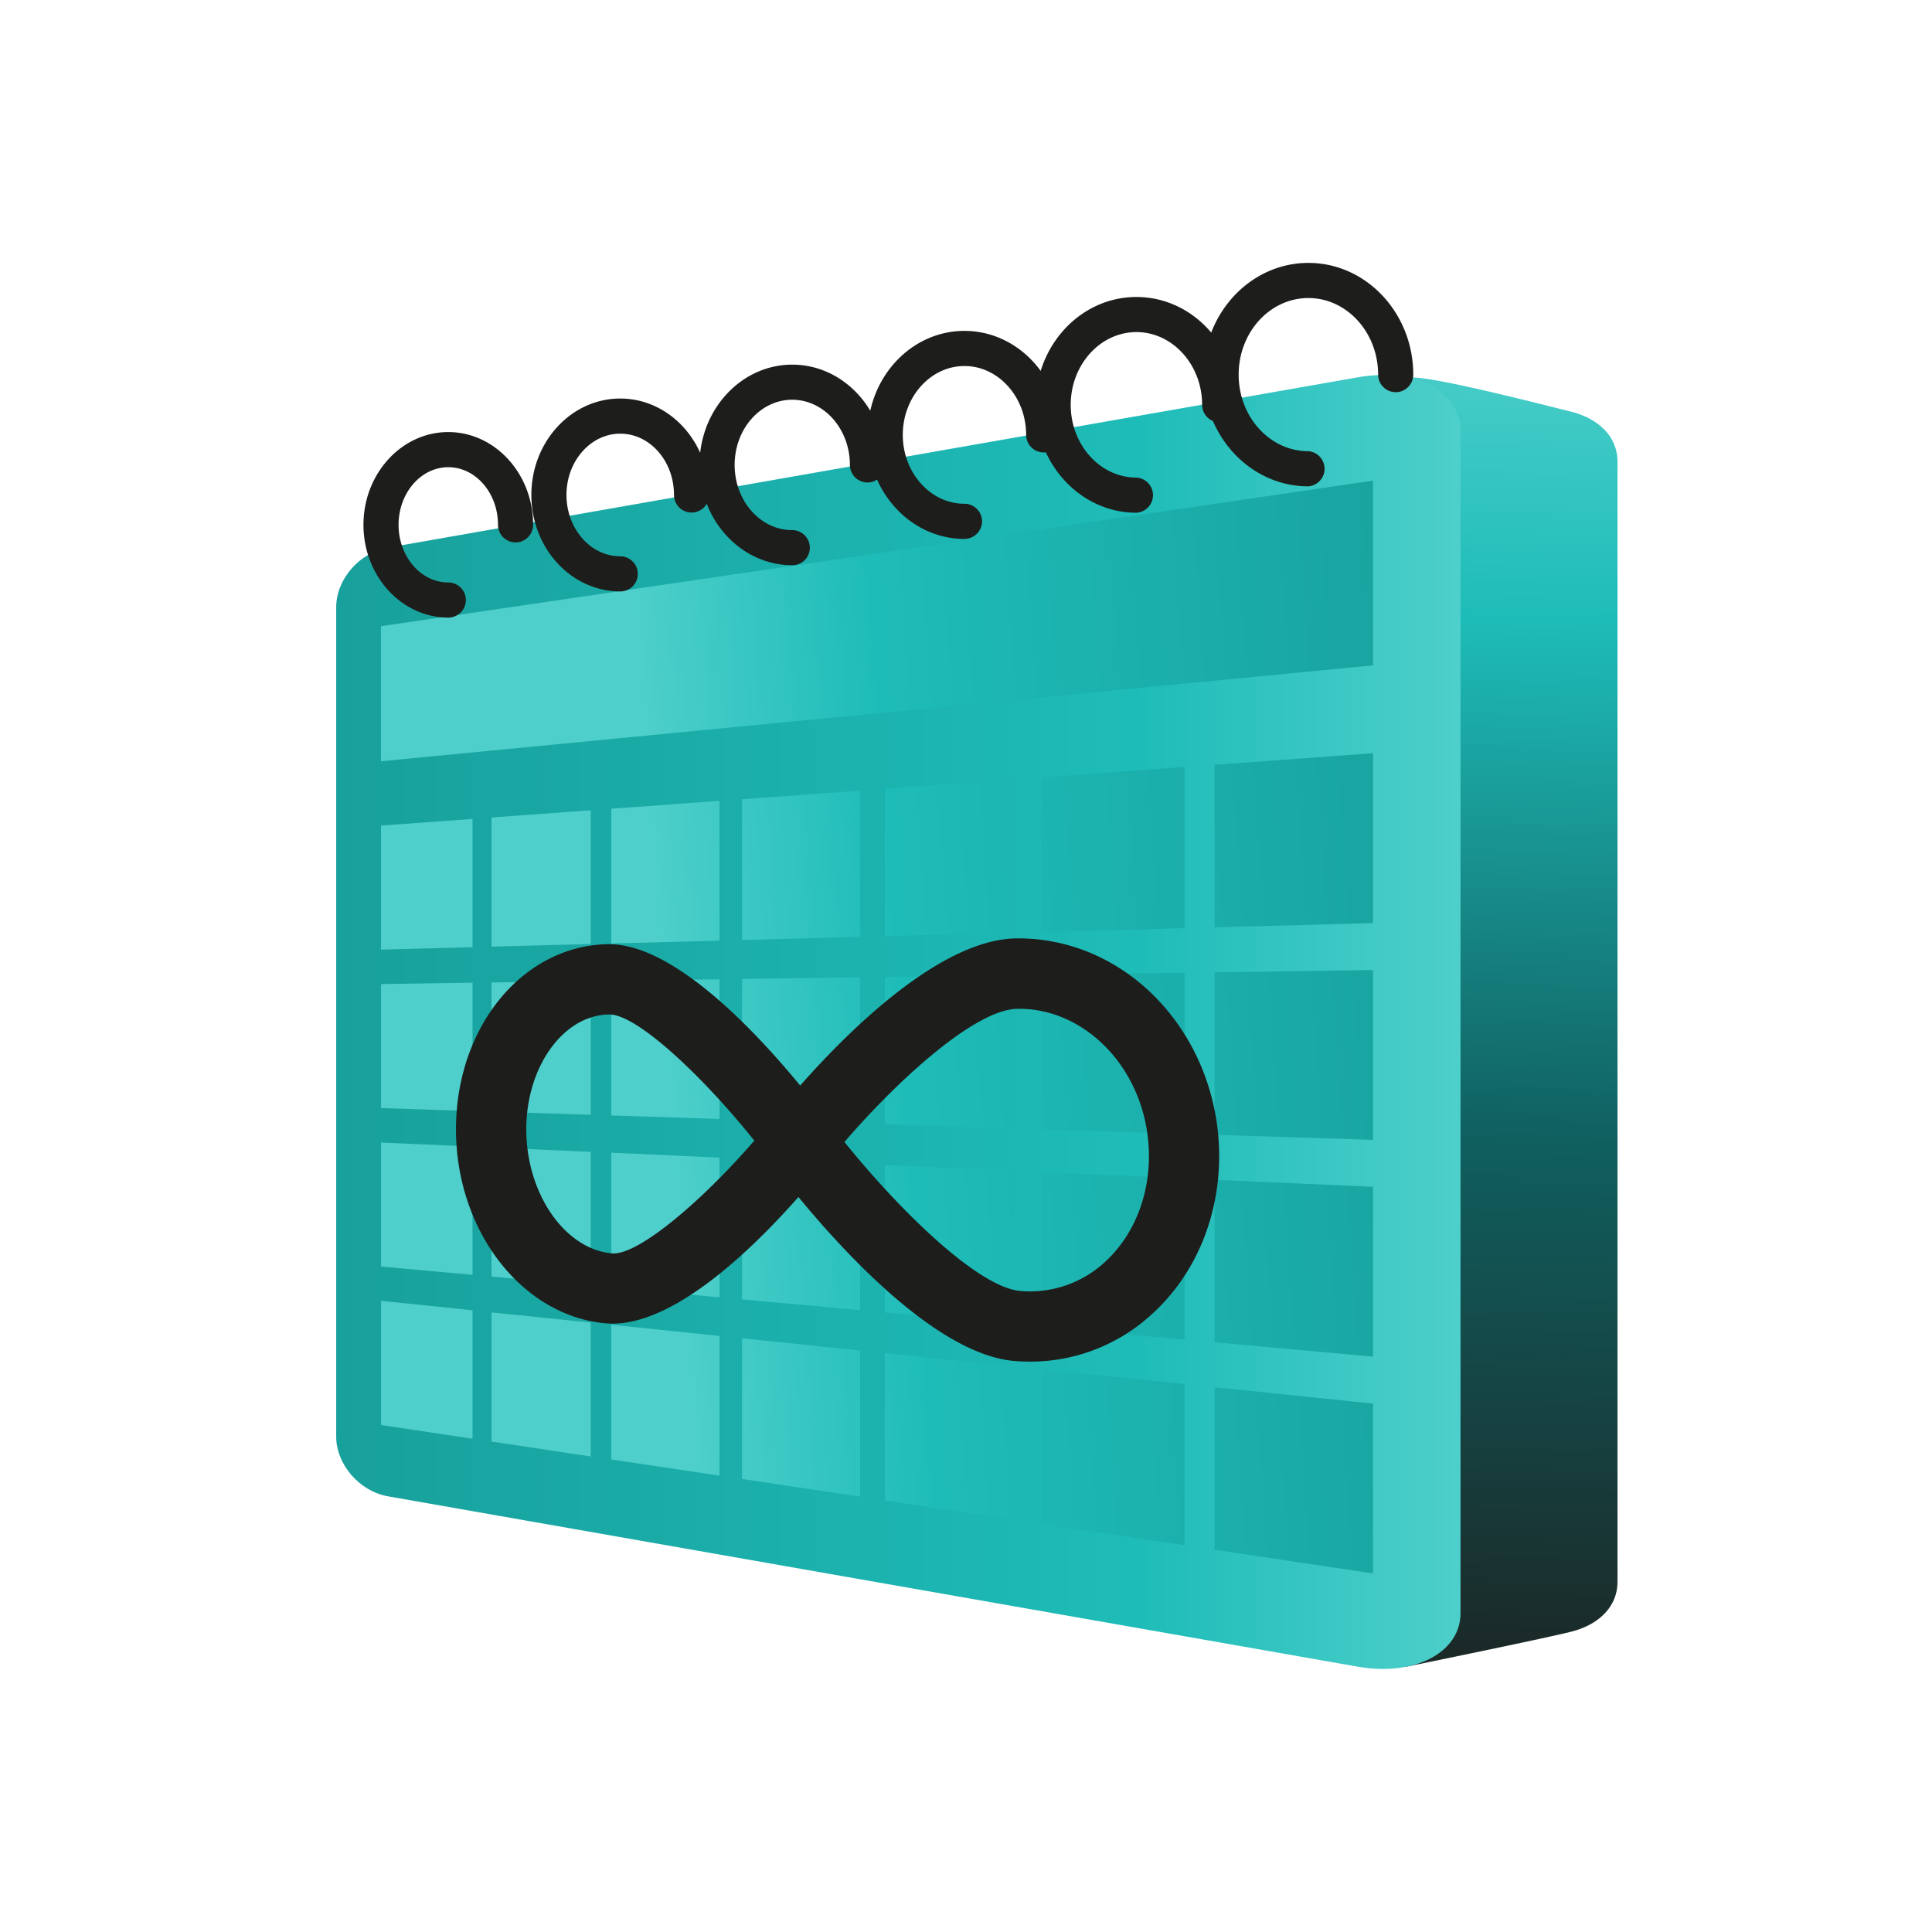 <svg xmlns="http://www.w3.org/2000/svg" width="64" height="64" fill="none"><path fill="url(#a)" d="M46.574 55.214 19.91 48.742c-.902-.157-1.624-1-1.624-1.88v-26.03c0-.874.722-1.718 1.624-1.88l26.81-6.437c.583-.105 4.79.995 5.262 1.106.954.22 1.6.832 1.6 1.67v37.112c0 .78-.564 1.367-1.42 1.618-.512.157-5.587 1.193-5.587 1.193z"/><path fill="url(#b)" d="m22.57 31.51-2.875.076v-3.9l2.875-.209v4.033z"/><path fill="url(#c)" d="m26.278 31.405-3.114.088v-4.056l3.114-.228v4.197z"/><path fill="url(#d)" d="m30.323 31.3-3.393.088v-4.225l3.393-.25V31.3z"/><path fill="url(#e)" d="m34.74 31.184-3.713.1V26.86l3.713-.267v4.591z"/><path fill="url(#f)" d="m39.58 31.05-4.068.111v-4.627l4.068-.296v4.813z"/><path fill="url(#g)" d="m44.922 30.91-4.492.117V26.18l4.492-.331v5.063z"/><path fill="url(#h)" d="m22.57 36.649-2.875-.087v-3.9l2.875-.04v4.027z"/><path fill="url(#i)" d="m26.278 36.771-3.114-.099V32.61l3.114-.04v4.201z"/><path fill="url(#j)" d="m30.323 36.9-3.393-.111v-4.231l3.393-.047V36.9z"/><path fill="url(#k)" d="m34.74 37.039-3.713-.117v-4.417l3.713-.052v4.586z"/><path fill="url(#l)" d="m39.58 37.196-4.068-.128v-4.627l4.068-.058v4.813z"/><path fill="url(#m)" d="m44.922 37.365-4.492-.14v-4.853l4.492-.064v5.057z"/><path fill="url(#n)" d="m22.57 41.794-2.875-.262v-3.894l2.875.128v4.028z"/><path fill="url(#o)" d="m26.278 42.131-3.114-.285V37.79l3.114.14v4.201z"/><path fill="url(#p)" d="m30.323 42.498-3.393-.309v-4.23l3.393.15v4.389z"/><path fill="url(#q)" d="m34.74 42.9-3.713-.338v-4.417l3.713.163v4.591z"/><path fill="url(#r)" d="m39.58 43.342-4.068-.373v-4.626l4.068.186v4.813z"/><path fill="url(#s)" d="m44.922 43.825-4.492-.408v-4.853l4.492.203v5.058z"/><path fill="url(#t)" d="m22.57 46.938-2.875-.43v-3.9l2.875.297v4.033z"/><path fill="url(#u)" d="m26.278 47.491-3.114-.465v-4.057l3.114.326v4.196z"/><path fill="url(#v)" d="m30.323 48.096-3.393-.506v-4.231l3.393.35v4.387z"/><path fill="url(#w)" d="m34.74 48.76-3.713-.559v-4.417l3.713.384v4.592z"/><path fill="url(#x)" d="m39.58 49.481-4.068-.605V44.25l4.068.42v4.812z"/><path fill="url(#y)" d="m44.922 50.285-4.492-.676v-4.853l4.492.465v5.064z"/><path fill="url(#z)" d="m44.995 55.214-32.141-5.646c-.95-.168-1.717-1.059-1.717-1.978V20.12c0-.925.762-1.816 1.716-1.979l32.142-5.645c1.857-.325 3.387.46 3.387 1.781v39.16c0 1.31-1.53 2.101-3.387 1.776z"/><path fill="url(#A)" d="m15.653 31.376-3.032.082v-4.109l3.032-.221v4.248z"/><path fill="url(#B)" d="m19.57 31.271-3.289.088V27.08l3.288-.238v4.428z"/><path fill="url(#C)" d="m23.835 31.161-3.585.093V26.79l3.585-.261v4.632z"/><path fill="url(#D)" d="m28.493 31.033-3.911.105v-4.662l3.91-.285v4.842z"/><path fill="url(#E)" d="m33.607 30.9-4.294.11v-4.877l4.294-.314v5.08z"/><path fill="url(#F)" d="m39.241 30.748-4.737.128v-5.122l4.737-.349v5.343z"/><path fill="url(#G)" d="m45.484 30.579-5.25.14v-5.384l5.25-.384v5.628z"/><path fill="url(#H)" d="m15.653 36.806-3.032-.099v-4.109l3.032-.046v4.254z"/><path fill="url(#I)" d="m19.57 36.928-3.289-.105v-4.277l3.288-.047v4.43z"/><path fill="url(#J)" d="m23.835 37.068-3.585-.117v-4.463l3.585-.047v4.627z"/><path fill="url(#K)" d="m28.493 37.22-3.911-.129V32.43l3.91-.059v4.848z"/><path fill="url(#L)" d="m33.607 37.382-4.294-.14V32.36l4.294-.058v5.08z"/><path fill="url(#M)" d="m39.241 37.563-4.737-.152V32.29l4.737-.07v5.343z"/><path fill="url(#N)" d="m45.484 37.76-5.25-.168v-5.383l5.25-.076v5.627z"/><path fill="url(#O)" d="m15.653 42.23-3.032-.274v-4.108l3.032.134v4.248z"/><path fill="url(#P)" d="m19.57 42.59-3.289-.302v-4.277l3.288.145v4.435z"/><path fill="url(#Q)" d="m23.835 42.975-3.585-.326v-4.464l3.585.163v4.627z"/><path fill="url(#R)" d="m28.493 43.4-3.911-.355v-4.668l3.91.18V43.4z"/><path fill="url(#S)" d="m33.607 43.865-4.294-.39v-4.882l4.294.192v5.08z"/><path fill="url(#T)" d="m39.241 44.377-4.737-.43v-5.122l4.737.21v5.342z"/><path fill="url(#U)" d="m45.484 44.942-5.25-.477v-5.383l5.25.232v5.628z"/><path fill="url(#V)" d="m15.653 47.66-3.032-.454V43.09l3.032.315v4.254z"/><path fill="url(#W)" d="m19.57 48.248-3.289-.495v-4.278l3.288.338v4.435z"/><path fill="url(#X)" d="m23.835 48.882-3.585-.535v-4.464l3.585.372v4.627z"/><path fill="url(#Y)" d="m28.493 49.58-3.911-.588v-4.661l3.91.407v4.842z"/><path fill="url(#Z)" d="m33.607 50.348-4.294-.646V44.82l4.294.448v5.08z"/><path fill="url(#aa)" d="m39.241 51.186-4.737-.704v-5.121l4.737.489v5.336z"/><path fill="url(#ab)" d="m45.484 52.123-5.25-.785v-5.383l5.25.54v5.628z"/><path fill="url(#ac)" d="M45.485 15.92 12.62 20.743v4.475l32.864-3.177v-6.123z"/><path fill="#1D1D1B" d="M20.285 43.848a3.03 3.03 0 0 1-.233-.012c-2.776-.256-4.947-3.078-4.947-6.425 0-3.398 2.212-6.087 5.035-6.134h.034c2.677 0 6.21 4.458 7.234 5.832l.536.715-.553.705c-1.007 1.268-4.423 5.319-7.106 5.319zm-.099-10.243h-.012c-1.513.024-2.74 1.729-2.74 3.806 0 2.124 1.268 3.963 2.833 4.109.88.081 3.044-1.793 4.72-3.736-1.71-2.136-3.881-4.179-4.801-4.179z"/><path fill="#1D1D1B" d="M34.137 45.105c-.186 0-.373-.006-.559-.023-3.189-.291-7.251-5.53-8.03-6.577l-.536-.716.553-.704c.785-.995 4.876-5.953 8.1-6 1.67-.017 3.283.64 4.534 1.874 1.39 1.368 2.188 3.317 2.188 5.337 0 2.037-.803 3.94-2.211 5.22a5.934 5.934 0 0 1-4.04 1.589zm-6.163-7.275c1.746 2.171 4.388 4.802 5.82 4.935a3.658 3.658 0 0 0 2.816-.966c.92-.844 1.45-2.118 1.45-3.497 0-1.403-.542-2.747-1.49-3.678-.804-.792-1.822-1.223-2.864-1.205-1.408.012-4.004 2.398-5.732 4.411zM14.85 20.459c-1.548 0-2.81-1.38-2.81-3.073 0-1.694 1.262-3.073 2.81-3.073s2.81 1.38 2.81 3.073c0 .32-.261.582-.581.582a.584.584 0 0 1-.582-.582c0-1.053-.74-1.909-1.647-1.909-.908 0-1.647.856-1.647 1.909s.74 1.909 1.647 1.909c.32 0 .582.262.582.582 0 .32-.262.582-.582.582z"/><path fill="#1D1D1B" d="M20.546 19.592c-1.623 0-2.944-1.432-2.944-3.195 0-1.764 1.32-3.195 2.944-3.195 1.624 0 2.945 1.431 2.945 3.195 0 .32-.262.582-.582.582a.584.584 0 0 1-.582-.582c0-1.124-.797-2.031-1.78-2.031-.984 0-1.782.913-1.782 2.03 0 1.118.798 2.032 1.781 2.032.32 0 .582.261.582.582a.58.58 0 0 1-.582.582z"/><path fill="#1D1D1B" d="M26.245 18.724c-1.694 0-3.073-1.49-3.073-3.322 0-1.834 1.38-3.323 3.073-3.323s3.072 1.49 3.072 3.322c0 .32-.262.582-.582.582a.584.584 0 0 1-.581-.582c0-1.187-.856-2.159-1.91-2.159-1.053 0-1.908.966-1.908 2.16 0 1.193.855 2.159 1.909 2.159.32 0 .582.262.582.582a.58.58 0 0 1-.582.581z"/><path fill="#1D1D1B" d="M31.949 17.852c-1.77 0-3.207-1.549-3.207-3.446 0-1.903 1.438-3.445 3.207-3.445s3.206 1.548 3.206 3.445c0 .32-.261.582-.581.582a.584.584 0 0 1-.582-.582c0-1.257-.92-2.281-2.043-2.281-1.123 0-2.043 1.024-2.043 2.281 0 1.257.92 2.282 2.043 2.282.32 0 .582.262.582.582 0 .32-.262.582-.582.582z"/><path fill="#1D1D1B" d="M37.645 16.985c-1.839 0-3.34-1.6-3.34-3.574 0-1.973 1.495-3.573 3.34-3.573 1.845 0 3.34 1.6 3.34 3.573 0 .32-.261.582-.581.582a.584.584 0 0 1-.582-.582c0-1.327-.978-2.41-2.177-2.41s-2.176 1.083-2.176 2.41c0 1.327.977 2.41 2.176 2.41a.583.583 0 0 1 0 1.164z"/><path fill="#1D1D1B" d="M43.342 16.111c-1.915 0-3.475-1.658-3.475-3.7 0-2.038 1.56-3.702 3.475-3.702 1.914 0 3.474 1.659 3.474 3.701 0 .32-.262.582-.582.582a.584.584 0 0 1-.582-.582c0-1.397-1.036-2.537-2.31-2.537-1.275 0-2.31 1.135-2.31 2.537 0 1.403 1.035 2.537 2.31 2.537a.584.584 0 0 1 0 1.164z"/><defs><linearGradient id="a" x1="35.426" x2="36.548" y1="58.313" y2="10.458" gradientUnits="userSpaceOnUse"><stop stop-color="#1D1D1B"/><stop offset=".436" stop-color="#105F5F"/><stop offset=".797" stop-color="#1EBCB8"/><stop offset="1" stop-color="#4ECFCB"/></linearGradient><linearGradient id="b" x1="19.697" x2="22.569" y1="29.531" y2="29.531" gradientUnits="userSpaceOnUse"><stop stop-color="#18A09C"/><stop offset="1" stop-color="#1EBCB8"/></linearGradient><linearGradient id="c" x1="23.165" x2="26.28" y1="29.35" y2="29.35" gradientUnits="userSpaceOnUse"><stop stop-color="#18A09C"/><stop offset="1" stop-color="#1EBCB8"/></linearGradient><linearGradient id="d" x1="26.929" x2="30.322" y1="29.152" y2="29.152" gradientUnits="userSpaceOnUse"><stop stop-color="#18A09C"/><stop offset="1" stop-color="#1EBCB8"/></linearGradient><linearGradient id="e" x1="31.029" x2="34.738" y1="28.936" y2="28.936" gradientUnits="userSpaceOnUse"><stop stop-color="#18A09C"/><stop offset="1" stop-color="#1EBCB8"/></linearGradient><linearGradient id="f" x1="35.509" x2="39.58" y1="28.7" y2="28.7" gradientUnits="userSpaceOnUse"><stop stop-color="#18A09C"/><stop offset="1" stop-color="#1EBCB8"/></linearGradient><linearGradient id="g" x1="40.432" x2="44.921" y1="28.439" y2="28.439" gradientUnits="userSpaceOnUse"><stop stop-color="#18A09C"/><stop offset="1" stop-color="#1EBCB8"/></linearGradient><linearGradient id="h" x1="19.697" x2="22.569" y1="34.636" y2="34.636" gradientUnits="userSpaceOnUse"><stop stop-color="#18A09C"/><stop offset="1" stop-color="#1EBCB8"/></linearGradient><linearGradient id="i" x1="23.165" x2="26.28" y1="34.67" y2="34.67" gradientUnits="userSpaceOnUse"><stop stop-color="#18A09C"/><stop offset="1" stop-color="#1EBCB8"/></linearGradient><linearGradient id="j" x1="26.929" x2="30.322" y1="34.706" y2="34.706" gradientUnits="userSpaceOnUse"><stop stop-color="#18A09C"/><stop offset="1" stop-color="#1EBCB8"/></linearGradient><linearGradient id="k" x1="31.029" x2="34.738" y1="34.745" y2="34.745" gradientUnits="userSpaceOnUse"><stop stop-color="#18A09C"/><stop offset="1" stop-color="#1EBCB8"/></linearGradient><linearGradient id="l" x1="35.509" x2="39.58" y1="34.789" y2="34.789" gradientUnits="userSpaceOnUse"><stop stop-color="#18A09C"/><stop offset="1" stop-color="#1EBCB8"/></linearGradient><linearGradient id="m" x1="40.432" x2="44.921" y1="34.837" y2="34.837" gradientUnits="userSpaceOnUse"><stop stop-color="#18A09C"/><stop offset="1" stop-color="#1EBCB8"/></linearGradient><linearGradient id="n" x1="19.697" x2="22.569" y1="39.715" y2="39.715" gradientUnits="userSpaceOnUse"><stop stop-color="#18A09C"/><stop offset="1" stop-color="#1EBCB8"/></linearGradient><linearGradient id="o" x1="23.165" x2="26.28" y1="39.961" y2="39.961" gradientUnits="userSpaceOnUse"><stop stop-color="#18A09C"/><stop offset="1" stop-color="#1EBCB8"/></linearGradient><linearGradient id="p" x1="26.929" x2="30.322" y1="40.229" y2="40.229" gradientUnits="userSpaceOnUse"><stop stop-color="#18A09C"/><stop offset="1" stop-color="#1EBCB8"/></linearGradient><linearGradient id="q" x1="31.029" x2="34.738" y1="40.521" y2="40.521" gradientUnits="userSpaceOnUse"><stop stop-color="#18A09C"/><stop offset="1" stop-color="#1EBCB8"/></linearGradient><linearGradient id="r" x1="35.509" x2="39.58" y1="40.842" y2="40.842" gradientUnits="userSpaceOnUse"><stop stop-color="#18A09C"/><stop offset="1" stop-color="#1EBCB8"/></linearGradient><linearGradient id="s" x1="40.432" x2="44.921" y1="41.194" y2="41.194" gradientUnits="userSpaceOnUse"><stop stop-color="#18A09C"/><stop offset="1" stop-color="#1EBCB8"/></linearGradient><linearGradient id="t" x1="19.697" x2="22.569" y1="44.774" y2="44.774" gradientUnits="userSpaceOnUse"><stop stop-color="#18A09C"/><stop offset="1" stop-color="#1EBCB8"/></linearGradient><linearGradient id="u" x1="23.165" x2="26.28" y1="45.231" y2="45.231" gradientUnits="userSpaceOnUse"><stop stop-color="#18A09C"/><stop offset="1" stop-color="#1EBCB8"/></linearGradient><linearGradient id="v" x1="26.929" x2="30.322" y1="45.728" y2="45.728" gradientUnits="userSpaceOnUse"><stop stop-color="#18A09C"/><stop offset="1" stop-color="#1EBCB8"/></linearGradient><linearGradient id="w" x1="31.029" x2="34.738" y1="46.271" y2="46.271" gradientUnits="userSpaceOnUse"><stop stop-color="#18A09C"/><stop offset="1" stop-color="#1EBCB8"/></linearGradient><linearGradient id="x" x1="35.509" x2="39.58" y1="46.866" y2="46.866" gradientUnits="userSpaceOnUse"><stop stop-color="#18A09C"/><stop offset="1" stop-color="#1EBCB8"/></linearGradient><linearGradient id="y" x1="40.432" x2="44.921" y1="47.52" y2="47.52" gradientUnits="userSpaceOnUse"><stop stop-color="#18A09C"/><stop offset="1" stop-color="#1EBCB8"/></linearGradient><linearGradient id="z" x1="11.134" x2="48.383" y1="33.85" y2="33.85" gradientUnits="userSpaceOnUse"><stop stop-color="#18A09C"/><stop offset=".714" stop-color="#1EBCB8"/><stop offset="1" stop-color="#4ECFCB"/></linearGradient><linearGradient id="A" x1="48.983" x2="21.628" y1="26.872" y2="28.826" gradientUnits="userSpaceOnUse"><stop stop-color="#18A09C"/><stop offset=".714" stop-color="#1EBCB8"/><stop offset="1" stop-color="#4ECFCB"/></linearGradient><linearGradient id="B" x1="48.989" x2="21.634" y1="26.956" y2="28.91" gradientUnits="userSpaceOnUse"><stop stop-color="#18A09C"/><stop offset=".714" stop-color="#1EBCB8"/><stop offset="1" stop-color="#4ECFCB"/></linearGradient><linearGradient id="C" x1="48.995" x2="21.64" y1="27.048" y2="29.001" gradientUnits="userSpaceOnUse"><stop stop-color="#18A09C"/><stop offset=".714" stop-color="#1EBCB8"/><stop offset="1" stop-color="#4ECFCB"/></linearGradient><linearGradient id="D" x1="49.004" x2="21.65" y1="27.148" y2="29.102" gradientUnits="userSpaceOnUse"><stop stop-color="#18A09C"/><stop offset=".714" stop-color="#1EBCB8"/><stop offset="1" stop-color="#4ECFCB"/></linearGradient><linearGradient id="E" x1="49.011" x2="21.657" y1="27.258" y2="29.212" gradientUnits="userSpaceOnUse"><stop stop-color="#18A09C"/><stop offset=".714" stop-color="#1EBCB8"/><stop offset="1" stop-color="#4ECFCB"/></linearGradient><linearGradient id="F" x1="49.02" x2="21.666" y1="27.379" y2="29.333" gradientUnits="userSpaceOnUse"><stop stop-color="#18A09C"/><stop offset=".714" stop-color="#1EBCB8"/><stop offset="1" stop-color="#4ECFCB"/></linearGradient><linearGradient id="G" x1="49.028" x2="21.673" y1="27.513" y2="29.467" gradientUnits="userSpaceOnUse"><stop stop-color="#18A09C"/><stop offset=".714" stop-color="#1EBCB8"/><stop offset="1" stop-color="#4ECFCB"/></linearGradient><linearGradient id="H" x1="49.362" x2="22.008" y1="32.184" y2="34.139" gradientUnits="userSpaceOnUse"><stop stop-color="#18A09C"/><stop offset=".714" stop-color="#1EBCB8"/><stop offset="1" stop-color="#4ECFCB"/></linearGradient><linearGradient id="I" x1="49.384" x2="22.029" y1="32.491" y2="34.444" gradientUnits="userSpaceOnUse"><stop stop-color="#18A09C"/><stop offset=".714" stop-color="#1EBCB8"/><stop offset="1" stop-color="#4ECFCB"/></linearGradient><linearGradient id="J" x1="49.407" x2="22.053" y1="32.823" y2="34.777" gradientUnits="userSpaceOnUse"><stop stop-color="#18A09C"/><stop offset=".714" stop-color="#1EBCB8"/><stop offset="1" stop-color="#4ECFCB"/></linearGradient><linearGradient id="K" x1="49.436" x2="22.081" y1="33.187" y2="35.141" gradientUnits="userSpaceOnUse"><stop stop-color="#18A09C"/><stop offset=".714" stop-color="#1EBCB8"/><stop offset="1" stop-color="#4ECFCB"/></linearGradient><linearGradient id="L" x1="49.463" x2="22.109" y1="33.585" y2="35.539" gradientUnits="userSpaceOnUse"><stop stop-color="#18A09C"/><stop offset=".714" stop-color="#1EBCB8"/><stop offset="1" stop-color="#4ECFCB"/></linearGradient><linearGradient id="M" x1="49.495" x2="22.14" y1="34.023" y2="35.977" gradientUnits="userSpaceOnUse"><stop stop-color="#18A09C"/><stop offset=".714" stop-color="#1EBCB8"/><stop offset="1" stop-color="#4ECFCB"/></linearGradient><linearGradient id="N" x1="49.528" x2="22.173" y1="34.508" y2="36.462" gradientUnits="userSpaceOnUse"><stop stop-color="#18A09C"/><stop offset=".714" stop-color="#1EBCB8"/><stop offset="1" stop-color="#4ECFCB"/></linearGradient><linearGradient id="O" x1="49.742" x2="22.387" y1="37.495" y2="39.449" gradientUnits="userSpaceOnUse"><stop stop-color="#18A09C"/><stop offset=".714" stop-color="#1EBCB8"/><stop offset="1" stop-color="#4ECFCB"/></linearGradient><linearGradient id="P" x1="49.779" x2="22.425" y1="38.023" y2="39.977" gradientUnits="userSpaceOnUse"><stop stop-color="#18A09C"/><stop offset=".714" stop-color="#1EBCB8"/><stop offset="1" stop-color="#4ECFCB"/></linearGradient><linearGradient id="Q" x1="49.82" x2="22.465" y1="38.597" y2="40.551" gradientUnits="userSpaceOnUse"><stop stop-color="#18A09C"/><stop offset=".714" stop-color="#1EBCB8"/><stop offset="1" stop-color="#4ECFCB"/></linearGradient><linearGradient id="R" x1="49.867" x2="22.512" y1="39.223" y2="41.177" gradientUnits="userSpaceOnUse"><stop stop-color="#18A09C"/><stop offset=".714" stop-color="#1EBCB8"/><stop offset="1" stop-color="#4ECFCB"/></linearGradient><linearGradient id="S" x1="49.915" x2="22.56" y1="39.909" y2="41.863" gradientUnits="userSpaceOnUse"><stop stop-color="#18A09C"/><stop offset=".714" stop-color="#1EBCB8"/><stop offset="1" stop-color="#4ECFCB"/></linearGradient><linearGradient id="T" x1="49.969" x2="22.615" y1="40.664" y2="42.618" gradientUnits="userSpaceOnUse"><stop stop-color="#18A09C"/><stop offset=".714" stop-color="#1EBCB8"/><stop offset="1" stop-color="#4ECFCB"/></linearGradient><linearGradient id="U" x1="50.027" x2="22.672" y1="41.499" y2="43.453" gradientUnits="userSpaceOnUse"><stop stop-color="#18A09C"/><stop offset=".714" stop-color="#1EBCB8"/><stop offset="1" stop-color="#4ECFCB"/></linearGradient><linearGradient id="V" x1="50.121" x2="22.767" y1="42.806" y2="44.76" gradientUnits="userSpaceOnUse"><stop stop-color="#18A09C"/><stop offset=".714" stop-color="#1EBCB8"/><stop offset="1" stop-color="#4ECFCB"/></linearGradient><linearGradient id="W" x1="50.174" x2="22.82" y1="43.556" y2="45.51" gradientUnits="userSpaceOnUse"><stop stop-color="#18A09C"/><stop offset=".714" stop-color="#1EBCB8"/><stop offset="1" stop-color="#4ECFCB"/></linearGradient><linearGradient id="X" x1="50.232" x2="22.878" y1="44.37" y2="46.324" gradientUnits="userSpaceOnUse"><stop stop-color="#18A09C"/><stop offset=".714" stop-color="#1EBCB8"/><stop offset="1" stop-color="#4ECFCB"/></linearGradient><linearGradient id="Y" x1="50.298" x2="22.943" y1="45.259" y2="47.213" gradientUnits="userSpaceOnUse"><stop stop-color="#18A09C"/><stop offset=".714" stop-color="#1EBCB8"/><stop offset="1" stop-color="#4ECFCB"/></linearGradient><linearGradient id="Z" x1="50.367" x2="23.012" y1="46.233" y2="48.187" gradientUnits="userSpaceOnUse"><stop stop-color="#18A09C"/><stop offset=".714" stop-color="#1EBCB8"/><stop offset="1" stop-color="#4ECFCB"/></linearGradient><linearGradient id="aa" x1="50.444" x2="23.089" y1="47.305" y2="49.259" gradientUnits="userSpaceOnUse"><stop stop-color="#18A09C"/><stop offset=".714" stop-color="#1EBCB8"/><stop offset="1" stop-color="#4ECFCB"/></linearGradient><linearGradient id="ab" x1="50.526" x2="23.172" y1="48.49" y2="50.444" gradientUnits="userSpaceOnUse"><stop stop-color="#18A09C"/><stop offset=".714" stop-color="#1EBCB8"/><stop offset="1" stop-color="#4ECFCB"/></linearGradient><linearGradient id="ac" x1="48.434" x2="21.079" y1="19.184" y2="21.138" gradientUnits="userSpaceOnUse"><stop stop-color="#18A09C"/><stop offset=".714" stop-color="#1EBCB8"/><stop offset="1" stop-color="#4ECFCB"/></linearGradient></defs></svg>